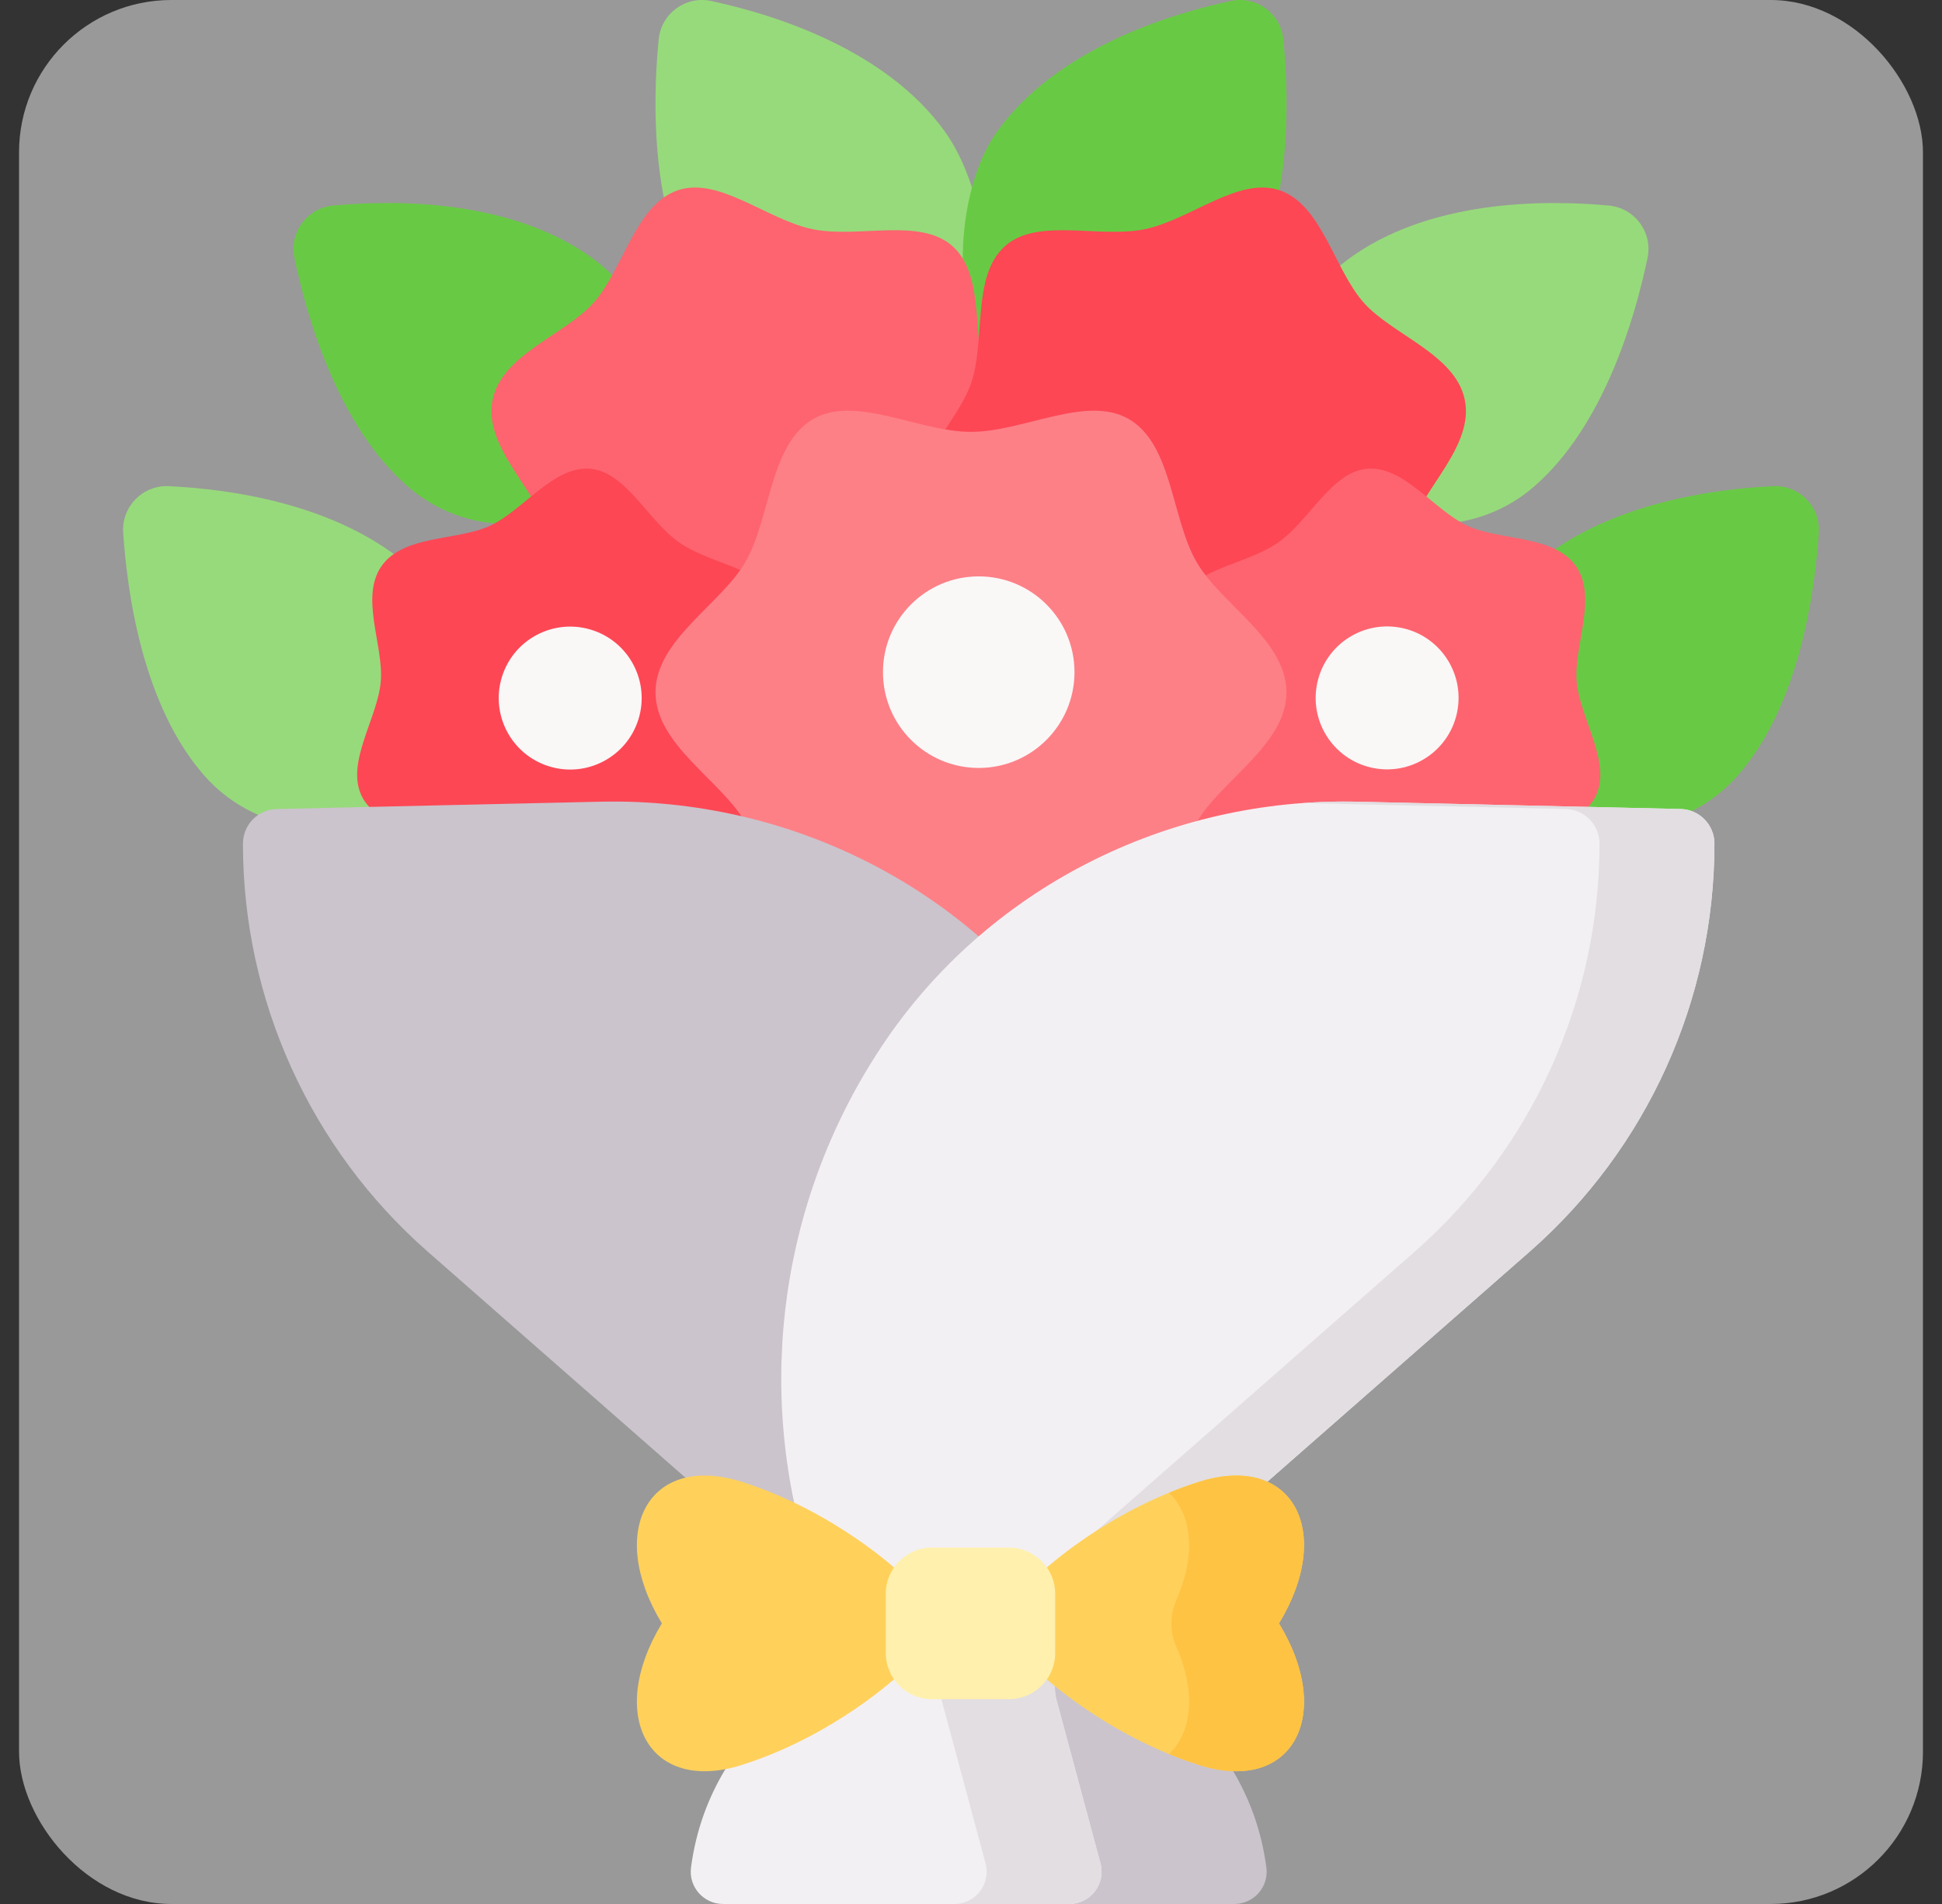 <svg xmlns="http://www.w3.org/2000/svg" width="51" height="50" viewBox="0 0 51 50" fill="none"><rect x="0" y="0" width="51" height="50" fill="#333333" stroke="none"/><rect x="0.5" width="50" height="50" rx="4" fill="white" fill-opacity="0.5"></rect><g clip-path="url(#clip0_223_1946)"><path d="M11.054 15.159C12.588 16.692 12.56 19.196 10.972 20.695C9.364 22.212 6.807 22.02 5.354 20.355C3.765 18.536 3.343 15.625 3.235 13.986C3.19 13.303 3.749 12.735 4.433 12.767C6.122 12.847 9.163 13.268 11.054 15.159Z" fill="#97DA7B"></path><path d="M15.639 6.841C17.372 8.145 17.695 10.629 16.331 12.335C14.952 14.062 12.393 14.229 10.721 12.784C8.894 11.205 8.069 8.381 7.733 6.773C7.592 6.103 8.066 5.462 8.748 5.398C10.432 5.242 13.502 5.233 15.639 6.841Z" fill="#68CA44"></path><path d="M24.821 3.465C26.084 5.229 26.497 9.196 24.686 10.416C22.852 11.651 19.512 9.542 18.349 7.663C17.079 5.609 17.137 2.668 17.298 1.034C17.365 0.352 18.009 -0.118 18.678 0.026C20.332 0.381 23.264 1.292 24.821 3.465Z" fill="#97DA7B"></path><path d="M39.946 15.159C38.412 16.692 38.439 19.196 40.028 20.695C41.635 22.212 44.192 22.02 45.646 20.355C47.235 18.536 47.656 15.625 47.765 13.986C47.81 13.303 47.251 12.735 46.567 12.767C44.877 12.847 41.836 13.268 39.946 15.159Z" fill="#68CA44"></path><path d="M35.361 6.841C33.628 8.145 33.305 10.629 34.668 12.335C36.048 14.062 38.606 14.229 40.279 12.784C42.106 11.205 42.931 8.381 43.267 6.773C43.407 6.103 42.933 5.462 42.252 5.398C40.568 5.242 37.498 5.233 35.361 6.841Z" fill="#97DA7B"></path><path d="M26.179 3.465C24.916 5.229 24.898 9.196 26.71 10.416C28.543 11.651 31.488 9.542 32.651 7.663C33.921 5.609 33.862 2.668 33.702 1.034C33.635 0.352 32.991 -0.118 32.321 0.026C30.668 0.381 27.736 1.292 26.179 3.465Z" fill="#68CA44"></path><path d="M27.342 13.431C27.098 14.628 25.441 15.133 24.685 15.986C23.904 16.866 23.588 18.563 22.473 18.937C21.392 19.3 20.127 18.155 18.93 17.912C17.732 17.668 16.121 18.228 15.268 17.472C14.387 16.692 14.758 15.007 14.384 13.892C14.021 12.811 12.692 11.699 12.936 10.501C13.179 9.304 14.836 8.799 15.593 7.946C16.373 7.065 16.69 5.369 17.805 4.995C18.886 4.632 20.15 5.776 21.348 6.02C22.545 6.264 24.156 5.704 25.01 6.46C25.89 7.24 25.519 8.925 25.894 10.04C26.257 11.121 27.585 12.233 27.342 13.431Z" fill="#FE646F"></path><path d="M19.947 18.773C20.031 17.809 20.864 16.659 20.456 15.782C20.238 15.312 19.713 15.069 19.149 14.848C18.691 14.669 18.207 14.505 17.839 14.247C17.015 13.67 16.438 12.391 15.503 12.31C14.539 12.226 13.743 13.401 12.865 13.809C12.014 14.204 10.599 14.041 10.021 14.864C9.444 15.687 10.081 16.962 10 17.897C9.916 18.861 9.083 20.01 9.491 20.888C9.886 21.739 11.285 21.846 12.108 22.423C12.932 23 13.51 24.279 14.444 24.36C15.408 24.444 16.205 23.268 17.082 22.861C17.933 22.465 19.349 22.629 19.926 21.806C20.503 20.983 19.866 19.707 19.947 18.773Z" fill="#FD4755"></path><path d="M24.063 13.431C24.306 14.628 25.963 15.133 26.72 15.986C27.5 16.866 27.817 18.563 28.932 18.937C30.013 19.3 31.277 18.155 32.475 17.912C33.672 17.668 35.283 18.228 36.137 17.472C37.017 16.692 36.646 15.007 37.021 13.892C37.383 12.811 38.712 11.699 38.468 10.501C38.225 9.304 36.568 8.799 35.812 7.946C35.032 7.065 34.715 5.369 33.599 4.995C32.519 4.632 31.254 5.776 30.057 6.02C28.859 6.264 27.248 5.704 26.395 6.46C25.514 7.24 25.885 8.925 25.511 10.04C25.148 11.121 23.819 12.233 24.063 13.431Z" fill="#FD4755"></path><path d="M31.48 21.806C32.057 22.629 33.473 22.466 34.324 22.861C35.202 23.269 35.998 24.444 36.962 24.36C37.896 24.279 38.474 23 39.297 22.423C40.121 21.846 41.52 21.739 41.915 20.888C42.323 20.011 41.49 18.861 41.406 17.897C41.325 16.962 41.962 15.688 41.385 14.864C40.807 14.041 39.392 14.204 38.541 13.809C37.663 13.401 36.867 12.226 35.903 12.31C34.968 12.391 34.391 13.67 33.567 14.247C32.744 14.824 31.345 14.931 30.95 15.782C30.542 16.659 31.375 17.809 31.459 18.773C31.54 19.708 30.903 20.983 31.48 21.806Z" fill="#FE646F"></path><path d="M33.784 18.18C33.784 19.557 32.067 20.487 31.424 21.599C30.76 22.747 30.791 24.691 29.643 25.355C28.531 25.999 26.877 25.019 25.5 25.019C24.122 25.019 22.468 25.999 21.356 25.355C20.209 24.691 20.239 22.747 19.575 21.599C18.932 20.487 17.215 19.557 17.215 18.18C17.215 16.802 18.932 15.873 19.575 14.76C20.239 13.613 20.209 11.668 21.356 11.004C22.468 10.361 24.122 11.341 25.5 11.341C26.877 11.341 28.531 10.361 29.643 11.004C30.791 11.668 30.76 13.613 31.424 14.76C32.067 15.873 33.784 16.802 33.784 18.18Z" fill="#FD8087"></path><path d="M25.703 20.167C27.092 20.167 28.218 19.041 28.218 17.651C28.218 16.262 27.092 15.136 25.703 15.136C24.314 15.136 23.188 16.262 23.188 17.651C23.188 19.041 24.314 20.167 25.703 20.167Z" fill="#FAF7F7"></path><path d="M16.767 18.889C17.074 17.899 16.521 16.847 15.532 16.54C14.542 16.232 13.49 16.785 13.182 17.774C12.874 18.764 13.427 19.816 14.417 20.124C15.407 20.432 16.459 19.879 16.767 18.889Z" fill="#FAF7F7"></path><path d="M38.276 18.652C38.456 17.631 37.773 16.658 36.753 16.479C35.732 16.3 34.759 16.982 34.58 18.003C34.4 19.023 35.082 19.996 36.103 20.176C37.124 20.355 38.097 19.673 38.276 18.652Z" fill="#FAF7F7"></path><path d="M7.27 21.245L15.775 21.053C20.759 20.941 25.502 23.335 28.258 27.489C28.318 27.581 28.378 27.673 28.437 27.766C31.029 31.856 31.577 36.868 30.021 41.365C29.602 42.575 29.956 43.91 30.917 44.756C31.912 45.633 32.991 47.021 33.257 49.042C33.324 49.55 32.927 50 32.415 50H23.324C22.766 50 22.359 49.47 22.505 48.931L23.66 44.637C23.776 44.207 23.637 43.748 23.302 43.455L11.234 32.87C8.149 30.164 6.38 26.259 6.38 22.155C6.38 21.661 6.775 21.256 7.27 21.245Z" fill="#CBC4CC"></path><path d="M44.134 21.245L35.63 21.053C30.646 20.941 25.902 23.335 23.147 27.489C23.086 27.581 23.026 27.673 22.968 27.766C20.375 31.856 19.828 36.868 21.383 41.365C21.802 42.575 21.448 43.91 20.487 44.756C19.492 45.633 18.413 47.021 18.147 49.042C18.08 49.55 18.477 50 18.989 50H28.08C28.639 50 29.045 49.47 28.9 48.931L27.744 44.637C27.628 44.207 27.767 43.748 28.102 43.455L40.17 32.87C43.255 30.164 45.024 26.259 45.024 22.155C45.025 21.661 44.629 21.256 44.134 21.245Z" fill="#F3F0F3"></path><path d="M44.134 21.245L35.629 21.053C35.154 21.042 34.68 21.055 34.21 21.089L41.116 21.245C41.611 21.256 42.006 21.66 42.006 22.155C42.006 26.259 40.237 30.163 37.152 32.87L25.084 43.455C24.749 43.748 24.61 44.207 24.726 44.637L25.882 48.931C26.027 49.47 25.62 50 25.062 50H28.08C28.639 50 29.045 49.47 28.9 48.931L27.744 44.637C27.628 44.207 27.767 43.748 28.102 43.455L40.17 32.87C43.255 30.164 45.024 26.259 45.024 22.155C45.024 21.66 44.629 21.256 44.134 21.245Z" fill="#E2DEE2"></path><path d="M19.486 38.915C17.037 38.137 15.913 40.211 17.382 42.631C15.913 45.051 17.037 47.126 19.486 46.348C21.934 45.57 23.606 43.985 23.606 43.985V41.277C23.606 41.277 21.935 39.693 19.486 38.915Z" fill="#FFD15B"></path><path d="M31.485 38.915C33.934 38.137 35.058 40.211 33.588 42.631C35.058 45.051 33.934 47.126 31.485 46.348C29.036 45.57 27.365 43.985 27.365 43.985V41.277C27.365 41.277 29.036 39.693 31.485 38.915Z" fill="#FFD15B"></path><path d="M31.485 38.915C31.213 39.001 30.951 39.098 30.699 39.201C31.299 39.771 31.42 40.821 30.891 42.019C30.72 42.407 30.72 42.855 30.891 43.244C31.42 44.441 31.299 45.492 30.699 46.062C30.951 46.165 31.213 46.261 31.485 46.348C33.934 47.126 35.058 45.051 33.588 42.631C35.057 40.211 33.934 38.137 31.485 38.915Z" fill="#FFC344"></path><path d="M26.502 44.621H24.469C23.805 44.621 23.262 44.078 23.262 43.414V41.849C23.262 41.185 23.805 40.642 24.469 40.642H26.502C27.166 40.642 27.71 41.185 27.71 41.849V43.414C27.71 44.078 27.166 44.621 26.502 44.621Z" fill="#FFF0AD"></path></g><defs><clipPath id="clip0_223_1946"><rect width="50" height="50" fill="white" transform="translate(0.5)"></rect></clipPath></defs></svg>